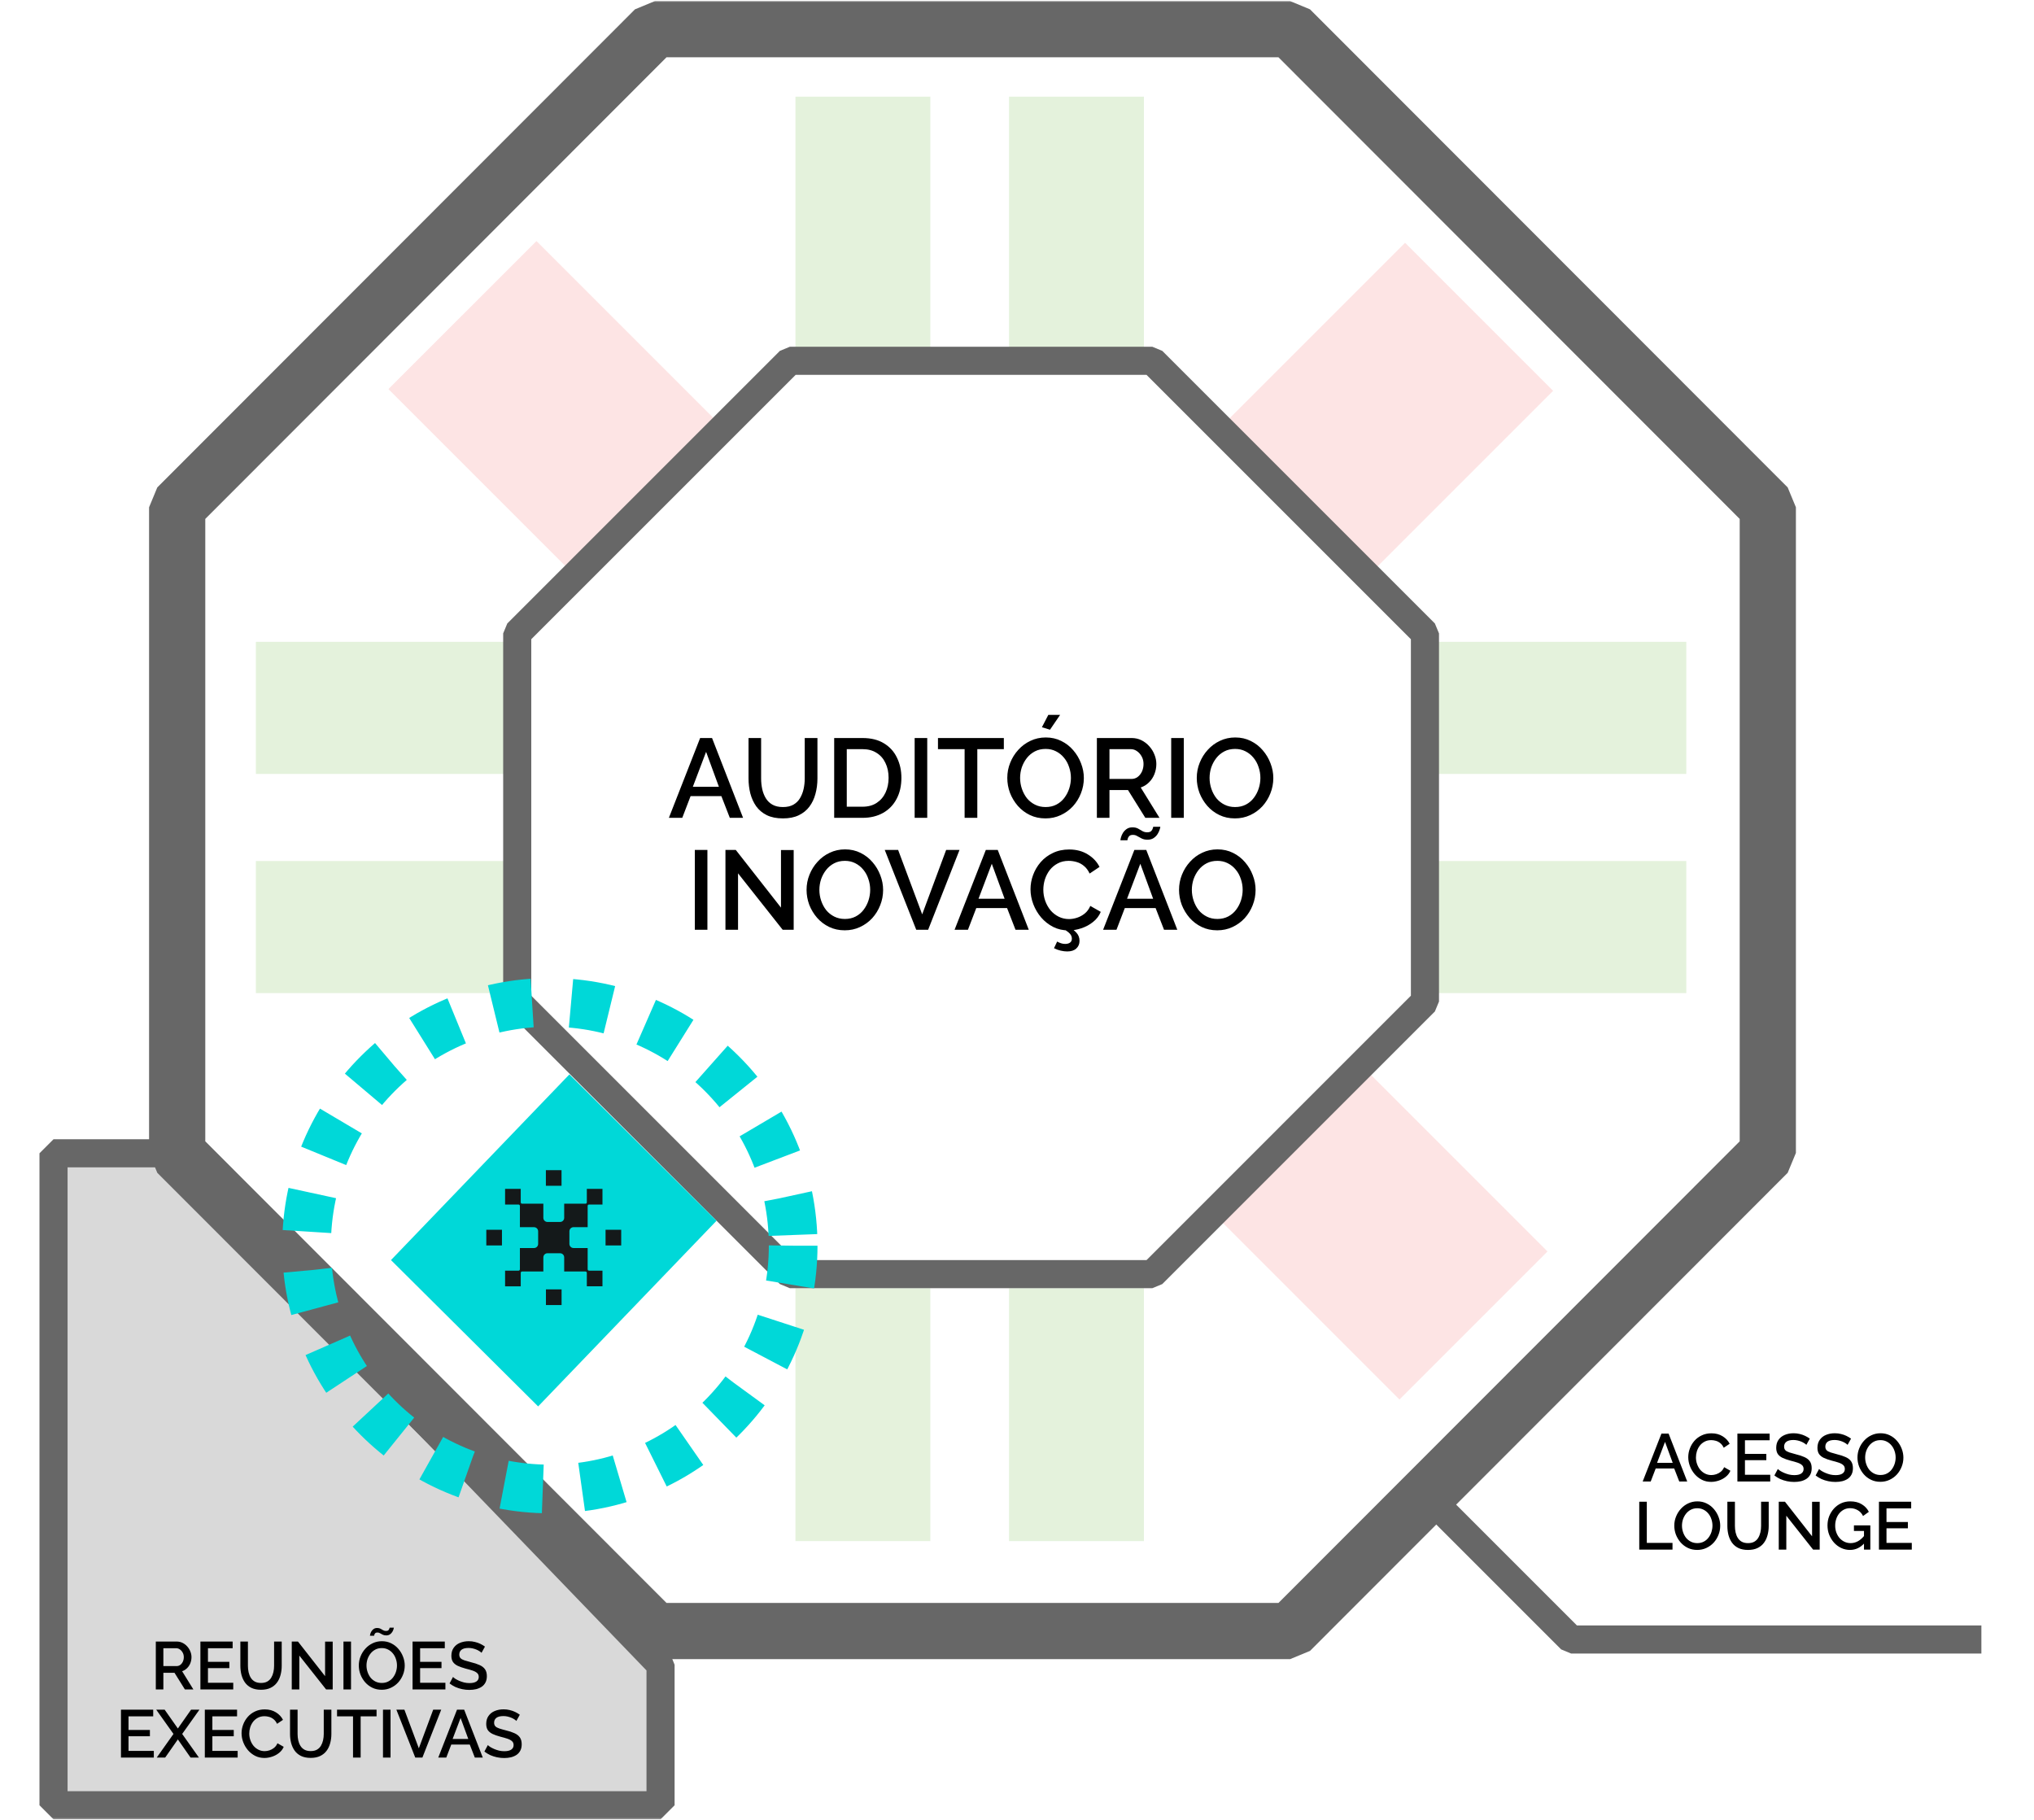 <svg width="418" height="374" viewBox="0 0 418 374" fill="none" xmlns="http://www.w3.org/2000/svg">
<mask id="mask0_1311_194" style="mask-type:alpha" maskUnits="userSpaceOnUse" x="0" y="0" width="418" height="374">
<rect width="418" height="374" fill="#D9D9D9"/>
</mask>
<g mask="url(#mask0_1311_194)">
<path d="M11 371V237.013H34.39L135.747 342.123V371H11Z" fill="#D9D9D9"/>
<path d="M37.175 237.013C34.39 237.013 34.39 237.013 34.39 237.013M34.39 237.013H11V371H135.747V342.123L34.39 237.013Z" stroke="#676767" stroke-width="5.775" stroke-linejoin="bevel"/>
<path d="M32.02 347.193V337.352H36.303C36.747 337.352 37.154 337.444 37.523 337.629C37.893 337.814 38.212 338.059 38.48 338.364C38.757 338.669 38.969 339.011 39.117 339.39C39.274 339.768 39.353 340.156 39.353 340.554C39.353 340.988 39.274 341.404 39.117 341.801C38.96 342.199 38.734 342.541 38.438 342.827C38.152 343.113 37.814 343.321 37.426 343.451L39.741 347.193H37.995L35.86 343.77H33.573V347.193H32.02ZM33.573 342.397H36.29C36.576 342.397 36.83 342.314 37.052 342.148C37.274 341.981 37.449 341.76 37.579 341.482C37.708 341.196 37.773 340.886 37.773 340.554C37.773 340.212 37.699 339.907 37.551 339.639C37.403 339.362 37.209 339.14 36.969 338.974C36.738 338.807 36.484 338.724 36.206 338.724H33.573V342.397ZM47.934 345.821V347.193H41.184V337.352H47.81V338.724H42.737V341.524H47.131V342.813H42.737V345.821H47.934ZM53.639 347.262C52.853 347.262 52.188 347.128 51.643 346.86C51.107 346.592 50.673 346.227 50.34 345.765C50.017 345.303 49.776 344.777 49.619 344.185C49.471 343.594 49.397 342.979 49.397 342.342V337.352H50.95V342.342C50.95 342.795 50.996 343.234 51.088 343.659C51.181 344.074 51.329 344.449 51.532 344.781C51.735 345.114 52.008 345.377 52.35 345.571C52.701 345.765 53.13 345.862 53.639 345.862C54.156 345.862 54.586 345.765 54.928 345.571C55.279 345.368 55.551 345.1 55.746 344.767C55.949 344.426 56.097 344.047 56.189 343.631C56.282 343.215 56.328 342.785 56.328 342.342V337.352H57.894V342.342C57.894 343.016 57.811 343.654 57.645 344.255C57.487 344.846 57.238 345.368 56.896 345.821C56.563 346.264 56.129 346.616 55.593 346.874C55.057 347.133 54.406 347.262 53.639 347.262ZM61.511 340.235V347.193H59.959V337.352H61.234L66.806 344.463V337.366H68.372V347.193H67.014L61.511 340.235ZM70.584 347.193V337.352H72.137V347.193H70.584ZM78.45 347.262C77.738 347.262 77.096 347.124 76.523 346.847C75.95 346.569 75.456 346.195 75.04 345.724C74.624 345.243 74.301 344.707 74.07 344.116C73.848 343.515 73.737 342.901 73.737 342.273C73.737 341.616 73.857 340.993 74.097 340.401C74.338 339.801 74.67 339.269 75.095 338.807C75.52 338.336 76.019 337.966 76.592 337.698C77.174 337.421 77.803 337.283 78.478 337.283C79.18 337.283 79.817 337.426 80.39 337.712C80.972 337.999 81.467 338.382 81.873 338.863C82.289 339.343 82.608 339.879 82.83 340.471C83.061 341.062 83.176 341.667 83.176 342.286C83.176 342.942 83.056 343.571 82.816 344.171C82.585 344.763 82.257 345.294 81.832 345.765C81.407 346.227 80.903 346.592 80.321 346.86C79.748 347.128 79.124 347.262 78.45 347.262ZM75.317 342.273C75.317 342.735 75.391 343.183 75.539 343.617C75.687 344.051 75.895 344.439 76.163 344.781C76.44 345.114 76.773 345.377 77.161 345.571C77.549 345.765 77.983 345.862 78.464 345.862C78.963 345.862 79.406 345.761 79.794 345.558C80.182 345.354 80.506 345.082 80.764 344.74C81.032 344.389 81.236 344.001 81.374 343.575C81.513 343.141 81.582 342.707 81.582 342.273C81.582 341.811 81.508 341.367 81.361 340.942C81.222 340.508 81.014 340.124 80.737 339.791C80.46 339.45 80.127 339.182 79.739 338.988C79.36 338.793 78.935 338.696 78.464 338.696C77.965 338.696 77.521 338.798 77.133 339.001C76.745 339.205 76.417 339.477 76.149 339.819C75.881 340.161 75.673 340.545 75.525 340.97C75.386 341.395 75.317 341.829 75.317 342.273ZM79.365 336.091C79.087 336.091 78.847 336.04 78.644 335.938C78.45 335.837 78.269 335.74 78.103 335.647C77.946 335.545 77.766 335.495 77.563 335.495C77.359 335.495 77.207 335.545 77.105 335.647C77.013 335.749 76.953 335.855 76.925 335.966C76.897 336.077 76.883 336.141 76.883 336.16H76.024C76.024 336.086 76.047 335.966 76.093 335.8C76.14 335.624 76.218 335.444 76.329 335.259C76.449 335.065 76.602 334.903 76.786 334.774C76.981 334.635 77.221 334.566 77.507 334.566C77.784 334.566 78.015 334.617 78.2 334.718C78.385 334.82 78.561 334.922 78.727 335.023C78.903 335.125 79.101 335.176 79.323 335.176C79.554 335.176 79.72 335.125 79.822 335.023C79.924 334.912 79.988 334.802 80.016 334.691C80.053 334.58 80.071 334.515 80.071 334.497H80.945C80.945 334.561 80.917 334.677 80.862 334.843C80.815 335.01 80.732 335.19 80.612 335.384C80.492 335.578 80.33 335.744 80.127 335.883C79.924 336.021 79.669 336.091 79.365 336.091ZM91.534 345.821V347.193H84.784V337.352H91.409V338.724H86.336V341.524H90.73V342.813H86.336V345.821H91.534ZM98.957 339.667C98.864 339.565 98.73 339.459 98.555 339.348C98.379 339.228 98.171 339.117 97.931 339.015C97.691 338.914 97.432 338.83 97.155 338.766C96.877 338.701 96.591 338.669 96.295 338.669C95.648 338.669 95.168 338.789 94.854 339.029C94.54 339.269 94.383 339.602 94.383 340.027C94.383 340.341 94.47 340.591 94.646 340.776C94.822 340.951 95.09 341.099 95.45 341.219C95.81 341.339 96.263 341.469 96.808 341.607C97.474 341.764 98.051 341.954 98.541 342.176C99.031 342.388 99.405 342.675 99.663 343.035C99.922 343.395 100.052 343.871 100.052 344.463C100.052 344.962 99.959 345.391 99.774 345.752C99.59 346.112 99.331 346.408 98.998 346.639C98.665 346.86 98.282 347.027 97.848 347.138C97.413 347.239 96.947 347.29 96.448 347.29C95.958 347.29 95.468 347.239 94.979 347.138C94.498 347.036 94.036 346.888 93.593 346.694C93.158 346.491 92.756 346.246 92.387 345.96L93.094 344.629C93.214 344.749 93.385 344.883 93.606 345.031C93.837 345.169 94.101 345.303 94.396 345.433C94.701 345.562 95.029 345.673 95.38 345.765C95.741 345.849 96.106 345.89 96.475 345.89C97.095 345.89 97.566 345.784 97.889 345.571C98.222 345.35 98.388 345.035 98.388 344.629C98.388 344.296 98.282 344.033 98.07 343.839C97.857 343.636 97.547 343.465 97.141 343.326C96.734 343.187 96.249 343.049 95.686 342.91C95.039 342.735 94.498 342.545 94.064 342.342C93.629 342.129 93.301 341.861 93.08 341.538C92.867 341.205 92.761 340.785 92.761 340.277C92.761 339.63 92.918 339.085 93.232 338.641C93.546 338.188 93.971 337.851 94.507 337.629C95.052 337.398 95.662 337.283 96.337 337.283C96.781 337.283 97.201 337.333 97.598 337.435C97.996 337.528 98.365 337.657 98.707 337.823C99.058 337.99 99.377 338.179 99.663 338.392L98.957 339.667ZM31.61 359.821V361.193H24.86V351.352H31.485V352.724H26.412V355.524H30.806V356.813H26.412V359.821H31.61ZM33.835 351.352L36.552 355.219L39.269 351.352H40.988L37.439 356.342L40.877 361.193H39.158L36.552 357.465L33.946 361.193H32.214L35.651 356.342L32.103 351.352H33.835ZM48.841 359.821V361.193H42.091V351.352H48.717V352.724H43.644V355.524H48.038V356.813H43.644V359.821H48.841ZM49.643 356.203C49.643 355.603 49.749 355.016 49.962 354.443C50.175 353.861 50.484 353.334 50.891 352.863C51.306 352.382 51.81 352.003 52.401 351.726C52.993 351.44 53.663 351.297 54.411 351.297C55.298 351.297 56.065 351.5 56.712 351.906C57.359 352.304 57.84 352.817 58.154 353.445L56.934 354.263C56.749 353.865 56.514 353.551 56.227 353.32C55.95 353.089 55.645 352.927 55.312 352.835C54.989 352.743 54.67 352.696 54.356 352.696C53.838 352.696 53.386 352.803 52.998 353.015C52.609 353.219 52.281 353.491 52.013 353.833C51.755 354.175 51.556 354.558 51.417 354.983C51.288 355.409 51.223 355.834 51.223 356.259C51.223 356.73 51.302 357.187 51.459 357.631C51.616 358.065 51.833 358.453 52.11 358.795C52.397 359.128 52.734 359.391 53.122 359.585C53.51 359.779 53.935 359.876 54.397 359.876C54.712 359.876 55.04 359.821 55.382 359.71C55.723 359.599 56.038 359.428 56.324 359.197C56.62 358.957 56.851 358.643 57.017 358.255L58.306 358.989C58.103 359.479 57.784 359.895 57.35 360.237C56.925 360.579 56.444 360.837 55.908 361.013C55.382 361.188 54.859 361.276 54.342 361.276C53.649 361.276 53.016 361.133 52.443 360.847C51.87 360.551 51.376 360.163 50.96 359.682C50.544 359.193 50.221 358.647 49.99 358.047C49.759 357.437 49.643 356.822 49.643 356.203ZM63.845 361.262C63.059 361.262 62.394 361.128 61.849 360.86C61.313 360.592 60.879 360.227 60.546 359.765C60.222 359.303 59.982 358.777 59.825 358.185C59.677 357.594 59.603 356.979 59.603 356.342V351.352H61.156V356.342C61.156 356.795 61.202 357.234 61.294 357.659C61.387 358.074 61.535 358.449 61.738 358.781C61.941 359.114 62.214 359.377 62.556 359.571C62.907 359.765 63.337 359.862 63.845 359.862C64.362 359.862 64.792 359.765 65.134 359.571C65.485 359.368 65.758 359.1 65.952 358.767C66.155 358.426 66.303 358.047 66.395 357.631C66.488 357.215 66.534 356.785 66.534 356.342V351.352H68.1V356.342C68.1 357.016 68.017 357.654 67.851 358.255C67.694 358.846 67.444 359.368 67.102 359.821C66.769 360.264 66.335 360.616 65.799 360.874C65.263 361.133 64.612 361.262 63.845 361.262ZM77.386 352.724H74.115V361.193H72.549V352.724H69.264V351.352H77.386V352.724ZM78.706 361.193V351.352H80.258V361.193H78.706ZM83.106 351.352L86.072 359.294L89.025 351.352H90.674L86.807 361.193H85.338L81.457 351.352H83.106ZM93.919 351.352H95.388L99.214 361.193H97.578L96.539 358.518H92.741L91.715 361.193H90.066L93.919 351.352ZM96.234 357.368L94.654 353.057L93.018 357.368H96.234ZM106.117 353.667C106.025 353.565 105.891 353.459 105.715 353.348C105.54 353.228 105.332 353.117 105.091 353.015C104.851 352.914 104.592 352.83 104.315 352.766C104.038 352.701 103.752 352.669 103.456 352.669C102.809 352.669 102.329 352.789 102.014 353.029C101.7 353.269 101.543 353.602 101.543 354.027C101.543 354.341 101.631 354.591 101.806 354.776C101.982 354.951 102.25 355.099 102.61 355.219C102.971 355.339 103.424 355.469 103.969 355.607C104.634 355.764 105.212 355.954 105.701 356.176C106.191 356.388 106.565 356.675 106.824 357.035C107.083 357.395 107.212 357.871 107.212 358.463C107.212 358.962 107.12 359.391 106.935 359.752C106.75 360.112 106.491 360.408 106.159 360.639C105.826 360.86 105.443 361.027 105.008 361.138C104.574 361.239 104.107 361.29 103.608 361.29C103.119 361.29 102.629 361.239 102.139 361.138C101.659 361.036 101.197 360.888 100.753 360.694C100.319 360.491 99.917 360.246 99.547 359.96L100.254 358.629C100.374 358.749 100.545 358.883 100.767 359.031C100.998 359.169 101.261 359.303 101.557 359.433C101.862 359.562 102.19 359.673 102.541 359.765C102.901 359.849 103.266 359.89 103.636 359.89C104.255 359.89 104.726 359.784 105.05 359.571C105.382 359.35 105.549 359.035 105.549 358.629C105.549 358.296 105.443 358.033 105.23 357.839C105.017 357.636 104.708 357.465 104.301 357.326C103.895 357.187 103.41 357.049 102.846 356.91C102.199 356.735 101.659 356.545 101.224 356.342C100.79 356.129 100.462 355.861 100.24 355.538C100.028 355.205 99.921 354.785 99.921 354.277C99.921 353.63 100.078 353.085 100.393 352.641C100.707 352.188 101.132 351.851 101.668 351.629C102.213 351.398 102.823 351.283 103.497 351.283C103.941 351.283 104.361 351.333 104.759 351.435C105.156 351.528 105.526 351.657 105.868 351.823C106.219 351.99 106.538 352.179 106.824 352.392L106.117 353.667Z" fill="black"/>
<path d="M341.438 294.614H342.907L346.733 304.456H345.097L344.057 301.78H340.26L339.234 304.456H337.584L341.438 294.614ZM343.752 300.63L342.172 296.319L340.537 300.63H343.752ZM346.947 299.466C346.947 298.865 347.053 298.278 347.266 297.705C347.478 297.123 347.788 296.597 348.194 296.125C348.61 295.645 349.114 295.266 349.705 294.989C350.297 294.702 350.966 294.559 351.715 294.559C352.602 294.559 353.369 294.762 354.016 295.169C354.663 295.566 355.143 296.079 355.457 296.707L354.238 297.525C354.053 297.128 353.817 296.814 353.531 296.583C353.253 296.352 352.949 296.19 352.616 296.098C352.292 296.005 351.974 295.959 351.66 295.959C351.142 295.959 350.689 296.065 350.301 296.278C349.913 296.481 349.585 296.754 349.317 297.096C349.058 297.437 348.86 297.821 348.721 298.246C348.592 298.671 348.527 299.096 348.527 299.521C348.527 299.992 348.606 300.45 348.763 300.893C348.92 301.328 349.137 301.716 349.414 302.058C349.701 302.39 350.038 302.654 350.426 302.848C350.814 303.042 351.239 303.139 351.701 303.139C352.015 303.139 352.343 303.083 352.685 302.972C353.027 302.862 353.341 302.691 353.628 302.46C353.923 302.219 354.154 301.905 354.321 301.517L355.61 302.252C355.407 302.741 355.088 303.157 354.653 303.499C354.228 303.841 353.748 304.1 353.212 304.275C352.685 304.451 352.163 304.539 351.646 304.539C350.953 304.539 350.32 304.396 349.747 304.109C349.174 303.813 348.679 303.425 348.264 302.945C347.848 302.455 347.524 301.91 347.293 301.309C347.062 300.699 346.947 300.085 346.947 299.466ZM363.796 303.083V304.456H357.046V294.614H363.671V295.987H358.598V298.787H362.992V300.076H358.598V303.083H363.796ZM371.219 296.929C371.126 296.828 370.992 296.721 370.817 296.61C370.641 296.49 370.433 296.379 370.193 296.278C369.953 296.176 369.694 296.093 369.417 296.028C369.14 295.964 368.853 295.931 368.558 295.931C367.911 295.931 367.43 296.051 367.116 296.292C366.802 296.532 366.645 296.864 366.645 297.29C366.645 297.604 366.733 297.853 366.908 298.038C367.084 298.214 367.352 298.361 367.712 298.482C368.072 298.602 368.525 298.731 369.07 298.87C369.736 299.027 370.313 299.216 370.803 299.438C371.293 299.651 371.667 299.937 371.926 300.297C372.185 300.658 372.314 301.134 372.314 301.725C372.314 302.224 372.221 302.654 372.037 303.014C371.852 303.374 371.593 303.67 371.26 303.901C370.928 304.123 370.544 304.289 370.11 304.4C369.676 304.502 369.209 304.553 368.71 304.553C368.22 304.553 367.731 304.502 367.241 304.4C366.76 304.298 366.298 304.151 365.855 303.957C365.42 303.753 365.018 303.508 364.649 303.222L365.356 301.891C365.476 302.011 365.647 302.145 365.869 302.293C366.1 302.432 366.363 302.566 366.659 302.695C366.964 302.825 367.292 302.936 367.643 303.028C368.003 303.111 368.368 303.153 368.738 303.153C369.357 303.153 369.828 303.046 370.152 302.834C370.484 302.612 370.651 302.298 370.651 301.891C370.651 301.559 370.544 301.295 370.332 301.101C370.119 300.898 369.81 300.727 369.403 300.588C368.997 300.45 368.511 300.311 367.948 300.173C367.301 299.997 366.76 299.808 366.326 299.604C365.892 299.392 365.564 299.124 365.342 298.8C365.129 298.468 365.023 298.047 365.023 297.539C365.023 296.892 365.18 296.347 365.494 295.903C365.809 295.451 366.234 295.113 366.77 294.892C367.315 294.661 367.925 294.545 368.599 294.545C369.043 294.545 369.463 294.596 369.861 294.698C370.258 294.79 370.627 294.919 370.969 295.086C371.321 295.252 371.639 295.441 371.926 295.654L371.219 296.929ZM379.692 296.929C379.6 296.828 379.466 296.721 379.29 296.61C379.115 296.49 378.907 296.379 378.667 296.278C378.426 296.176 378.168 296.093 377.89 296.028C377.613 295.964 377.327 295.931 377.031 295.931C376.384 295.931 375.904 296.051 375.59 296.292C375.275 296.532 375.118 296.864 375.118 297.29C375.118 297.604 375.206 297.853 375.382 298.038C375.557 298.214 375.825 298.361 376.186 298.482C376.546 298.602 376.999 298.731 377.544 298.87C378.209 299.027 378.787 299.216 379.277 299.438C379.766 299.651 380.141 299.937 380.399 300.297C380.658 300.658 380.787 301.134 380.787 301.725C380.787 302.224 380.695 302.654 380.51 303.014C380.325 303.374 380.067 303.67 379.734 303.901C379.401 304.123 379.018 304.289 378.583 304.4C378.149 304.502 377.683 304.553 377.184 304.553C376.694 304.553 376.204 304.502 375.714 304.4C375.234 304.298 374.772 304.151 374.328 303.957C373.894 303.753 373.492 303.508 373.122 303.222L373.829 301.891C373.949 302.011 374.12 302.145 374.342 302.293C374.573 302.432 374.836 302.566 375.132 302.695C375.437 302.825 375.765 302.936 376.116 303.028C376.477 303.111 376.842 303.153 377.211 303.153C377.83 303.153 378.302 303.046 378.625 302.834C378.958 302.612 379.124 302.298 379.124 301.891C379.124 301.559 379.018 301.295 378.805 301.101C378.593 300.898 378.283 300.727 377.877 300.588C377.47 300.45 376.985 300.311 376.421 300.173C375.774 299.997 375.234 299.808 374.8 299.604C374.365 299.392 374.037 299.124 373.815 298.8C373.603 298.468 373.497 298.047 373.497 297.539C373.497 296.892 373.654 296.347 373.968 295.903C374.282 295.451 374.707 295.113 375.243 294.892C375.788 294.661 376.398 294.545 377.073 294.545C377.516 294.545 377.937 294.596 378.334 294.698C378.731 294.79 379.101 294.919 379.443 295.086C379.794 295.252 380.113 295.441 380.399 295.654L379.692 296.929ZM386.433 304.525C385.722 304.525 385.079 304.386 384.507 304.109C383.934 303.832 383.439 303.458 383.023 302.986C382.608 302.506 382.284 301.97 382.053 301.378C381.831 300.778 381.721 300.163 381.721 299.535C381.721 298.879 381.841 298.255 382.081 297.664C382.321 297.063 382.654 296.532 383.079 296.07C383.504 295.599 384.003 295.229 384.576 294.961C385.158 294.684 385.786 294.545 386.461 294.545C387.163 294.545 387.801 294.688 388.374 294.975C388.956 295.261 389.45 295.645 389.857 296.125C390.273 296.606 390.591 297.142 390.813 297.733C391.044 298.324 391.16 298.93 391.16 299.549C391.16 300.205 391.04 300.833 390.799 301.434C390.568 302.025 390.24 302.557 389.815 303.028C389.39 303.49 388.887 303.855 388.304 304.123C387.732 304.391 387.108 304.525 386.433 304.525ZM383.301 299.535C383.301 299.997 383.375 300.445 383.522 300.879C383.67 301.314 383.878 301.702 384.146 302.044C384.423 302.376 384.756 302.64 385.144 302.834C385.532 303.028 385.967 303.125 386.447 303.125C386.946 303.125 387.39 303.023 387.778 302.82C388.166 302.617 388.489 302.344 388.748 302.002C389.016 301.651 389.219 301.263 389.358 300.838C389.496 300.404 389.566 299.969 389.566 299.535C389.566 299.073 389.492 298.629 389.344 298.204C389.205 297.77 388.997 297.387 388.72 297.054C388.443 296.712 388.11 296.444 387.722 296.25C387.343 296.056 386.918 295.959 386.447 295.959C385.948 295.959 385.505 296.061 385.116 296.264C384.728 296.467 384.4 296.74 384.132 297.082C383.864 297.424 383.656 297.807 383.509 298.232C383.37 298.657 383.301 299.091 383.301 299.535ZM336.877 318.456V308.614H338.43V317.083H343.711V318.456H336.877ZM348.79 318.525C348.078 318.525 347.436 318.386 346.863 318.109C346.29 317.832 345.796 317.458 345.38 316.986C344.964 316.506 344.641 315.97 344.41 315.378C344.188 314.778 344.077 314.163 344.077 313.535C344.077 312.879 344.197 312.255 344.438 311.664C344.678 311.063 345.011 310.532 345.436 310.07C345.861 309.599 346.36 309.229 346.933 308.961C347.515 308.684 348.143 308.545 348.818 308.545C349.52 308.545 350.157 308.688 350.73 308.975C351.313 309.261 351.807 309.645 352.214 310.125C352.629 310.606 352.948 311.142 353.17 311.733C353.401 312.324 353.516 312.93 353.516 313.549C353.516 314.205 353.396 314.833 353.156 315.434C352.925 316.025 352.597 316.557 352.172 317.028C351.747 317.49 351.243 317.855 350.661 318.123C350.088 318.391 349.464 318.525 348.79 318.525ZM345.657 313.535C345.657 313.997 345.731 314.445 345.879 314.879C346.027 315.314 346.235 315.702 346.503 316.044C346.78 316.376 347.113 316.64 347.501 316.834C347.889 317.028 348.323 317.125 348.804 317.125C349.303 317.125 349.746 317.023 350.134 316.82C350.522 316.617 350.846 316.344 351.105 316.002C351.373 315.651 351.576 315.263 351.715 314.838C351.853 314.404 351.922 313.969 351.922 313.535C351.922 313.073 351.849 312.629 351.701 312.204C351.562 311.77 351.354 311.387 351.077 311.054C350.8 310.712 350.467 310.444 350.079 310.25C349.7 310.056 349.275 309.959 348.804 309.959C348.305 309.959 347.861 310.061 347.473 310.264C347.085 310.467 346.757 310.74 346.489 311.082C346.221 311.424 346.013 311.807 345.865 312.232C345.727 312.657 345.657 313.091 345.657 313.535ZM359.226 318.525C358.441 318.525 357.776 318.391 357.23 318.123C356.695 317.855 356.26 317.49 355.928 317.028C355.604 316.566 355.364 316.039 355.207 315.448C355.059 314.856 354.985 314.242 354.985 313.604V308.614H356.537V313.604C356.537 314.057 356.584 314.496 356.676 314.921C356.768 315.337 356.916 315.711 357.12 316.044C357.323 316.376 357.595 316.64 357.937 316.834C358.288 317.028 358.718 317.125 359.226 317.125C359.744 317.125 360.174 317.028 360.515 316.834C360.867 316.631 361.139 316.363 361.333 316.03C361.537 315.688 361.684 315.309 361.777 314.893C361.869 314.478 361.915 314.048 361.915 313.604V308.614H363.482V313.604C363.482 314.279 363.398 314.916 363.232 315.517C363.075 316.108 362.826 316.631 362.484 317.083C362.151 317.527 361.717 317.878 361.181 318.137C360.645 318.396 359.993 318.525 359.226 318.525ZM367.099 311.497V318.456H365.546V308.614H366.821L372.393 315.725V308.628H373.96V318.456H372.601L367.099 311.497ZM380.192 318.525C379.545 318.525 378.939 318.391 378.376 318.123C377.812 317.855 377.318 317.485 376.893 317.014C376.477 316.543 376.149 316.007 375.909 315.406C375.678 314.806 375.562 314.168 375.562 313.493C375.562 312.819 375.678 312.186 375.909 311.594C376.149 311.003 376.477 310.476 376.893 310.014C377.318 309.552 377.812 309.192 378.376 308.933C378.949 308.674 379.572 308.545 380.247 308.545C381.18 308.545 381.966 308.744 382.603 309.141C383.25 309.529 383.735 310.047 384.059 310.694L382.867 311.553C382.608 311.017 382.238 310.615 381.758 310.347C381.287 310.079 380.769 309.945 380.205 309.945C379.743 309.945 379.323 310.042 378.944 310.236C378.565 310.43 378.237 310.698 377.96 311.04C377.692 311.373 377.489 311.756 377.35 312.191C377.211 312.616 377.142 313.064 377.142 313.535C377.142 314.034 377.221 314.501 377.378 314.935C377.535 315.369 377.757 315.753 378.043 316.085C378.33 316.409 378.667 316.663 379.055 316.848C379.443 317.033 379.864 317.125 380.316 317.125C380.852 317.125 381.36 316.991 381.841 316.723C382.331 316.446 382.788 316.035 383.213 315.489V317.069C382.354 318.04 381.347 318.525 380.192 318.525ZM383.061 314.63H380.995V313.48H384.364V318.456H383.061V314.63ZM392.885 317.083V318.456H386.134V308.614H392.76V309.987H387.687V312.787H392.081V314.076H387.687V317.083H392.885Z" fill="black"/>
<path d="M296.301 310.359L322.867 336.926L407.187 336.926" stroke="#676767" stroke-width="5.775" stroke-linejoin="bevel"/>
<path opacity="0.3" d="M103.983 204.093V176.949H52.582V204.093H103.983Z" fill="#A6D38B"/>
<path opacity="0.3" d="M346.546 204.093V176.949H295.146V204.093H346.546Z" fill="#A6D38B"/>
<path opacity="0.3" d="M103.983 159.046V131.902H52.582V159.046H103.983Z" fill="#A6D38B"/>
<path opacity="0.3" d="M346.546 159.046V131.902H295.146V159.046H346.546Z" fill="#A6D38B"/>
<path opacity="0.3" d="M116.17 116.306L146.593 85.883L110.248 49.538L79.825 79.961L116.17 116.306Z" fill="#F6A3A4"/>
<path opacity="0.3" d="M163.468 71.839L191.19 71.839L191.19 19.861L163.468 19.861L163.468 71.839Z" fill="#A6D38B"/>
<path opacity="0.3" d="M163.468 316.712L191.19 316.712L191.19 264.734L163.468 264.734L163.468 316.712Z" fill="#A8D28B"/>
<path opacity="0.3" d="M207.361 71.839L235.082 71.839L235.082 19.861L207.361 19.861L207.361 71.839Z" fill="#A6D38B"/>
<path opacity="0.3" d="M207.361 316.712L235.082 316.712L235.082 264.734L207.361 264.734L207.361 316.712Z" fill="#A6D38B"/>
<path opacity="0.3" d="M287.599 287.61L318.022 257.187L281.676 220.842L251.253 251.265L287.599 287.61Z" fill="#F6A3A4"/>
<path opacity="0.3" d="M252.408 86.238L282.831 116.661L319.177 80.315L288.754 49.892L252.408 86.238Z" fill="#F6A3A4"/>
<path d="M106.293 205.826V130.169L162.313 74.149H236.815L292.835 130.169V205.826L236.815 261.846H162.313L106.293 205.826Z" stroke="#676767" stroke-width="5.775" stroke-linejoin="bevel"/>
<path d="M36.411 236.942V104.251L134.577 6H265.128L363.294 104.251V236.942L265.128 335.193H134.577L36.411 236.942Z" stroke="#676767" stroke-width="11.551" stroke-linejoin="bevel"/>
<path d="M147.254 250.874L117.012 220.803L80.348 258.958L110.59 289.029L147.254 250.874Z" fill="#00D8D8"/>
<path d="M124.445 255.946H127.661V252.728H124.445V255.946ZM115.399 240.478H112.183V243.693H115.399V240.478ZM112.193 268.199H115.409V264.981H112.193V268.199ZM99.94 255.946H103.156V252.728H99.94V255.946ZM120.596 247.088V244.326H123.812V247.541H121.048C121.011 247.541 120.975 247.548 120.94 247.562C120.906 247.577 120.875 247.598 120.849 247.624C120.823 247.651 120.802 247.682 120.788 247.716C120.774 247.751 120.767 247.788 120.768 247.825V252.194H117.864C117.639 252.194 117.424 252.283 117.265 252.442C117.106 252.6 117.016 252.816 117.015 253.04V255.634C117.015 255.858 117.104 256.073 117.263 256.232C117.421 256.39 117.636 256.48 117.86 256.48H120.768V260.849C120.768 260.924 120.797 260.995 120.85 261.048C120.903 261.1 120.974 261.13 121.048 261.13H123.812V264.348H120.596V261.583C120.595 261.508 120.565 261.436 120.512 261.384C120.459 261.331 120.387 261.302 120.312 261.302H115.945V258.399C115.945 258.175 115.856 257.96 115.698 257.801C115.539 257.642 115.324 257.553 115.1 257.553H112.508C112.396 257.553 112.286 257.575 112.183 257.618C112.081 257.661 111.987 257.723 111.909 257.802C111.83 257.881 111.768 257.975 111.726 258.078C111.684 258.181 111.662 258.291 111.662 258.402V261.305H107.295C107.258 261.305 107.221 261.312 107.187 261.326C107.153 261.341 107.122 261.362 107.096 261.388C107.07 261.415 107.049 261.446 107.035 261.48C107.021 261.515 107.014 261.552 107.015 261.589V264.351H103.798V261.133H106.562C106.637 261.133 106.708 261.104 106.761 261.051C106.813 260.998 106.843 260.927 106.843 260.852V256.483H109.747C109.971 256.483 110.186 256.394 110.345 256.235C110.503 256.076 110.592 255.861 110.592 255.637V253.043C110.592 252.819 110.503 252.604 110.345 252.445C110.186 252.287 109.971 252.197 109.747 252.197H106.843V247.828C106.843 247.753 106.814 247.681 106.761 247.628C106.708 247.575 106.637 247.545 106.562 247.544H103.798V244.329H107.015V247.091C107.015 247.166 107.044 247.237 107.097 247.29C107.149 247.343 107.221 247.372 107.295 247.372H111.662V250.278C111.662 250.389 111.684 250.499 111.727 250.602C111.769 250.704 111.831 250.798 111.91 250.876C111.988 250.955 112.082 251.017 112.184 251.059C112.287 251.102 112.397 251.124 112.508 251.124H115.1C115.324 251.124 115.539 251.035 115.698 250.876C115.856 250.717 115.945 250.502 115.945 250.278V247.372H120.312C120.349 247.373 120.386 247.366 120.421 247.352C120.455 247.338 120.486 247.317 120.513 247.291C120.539 247.265 120.56 247.234 120.574 247.2C120.589 247.165 120.596 247.129 120.596 247.091" fill="#14191A"/>
<path d="M143.882 151.671H146.331L152.707 168.073H149.981L148.248 163.614H141.919L140.209 168.073H137.46L143.882 151.671ZM147.74 161.697L145.107 154.512L142.381 161.697H147.74ZM160.897 168.188C159.587 168.188 158.479 167.965 157.57 167.518C156.677 167.072 155.953 166.463 155.398 165.693C154.859 164.923 154.459 164.045 154.197 163.06C153.951 162.074 153.828 161.05 153.828 159.987V151.671H156.415V159.987C156.415 160.742 156.492 161.473 156.646 162.182C156.8 162.875 157.046 163.499 157.385 164.053C157.724 164.608 158.178 165.046 158.748 165.37C159.333 165.693 160.049 165.855 160.897 165.855C161.759 165.855 162.475 165.693 163.045 165.37C163.63 165.031 164.084 164.584 164.408 164.03C164.747 163.46 164.993 162.829 165.147 162.136C165.301 161.443 165.378 160.727 165.378 159.987V151.671H167.989V159.987C167.989 161.112 167.85 162.174 167.573 163.175C167.311 164.161 166.895 165.031 166.325 165.786C165.771 166.525 165.047 167.11 164.154 167.541C163.261 167.973 162.175 168.188 160.897 168.188ZM171.43 168.073V151.671H177.251C179.022 151.671 180.501 152.04 181.687 152.78C182.872 153.504 183.758 154.489 184.343 155.737C184.944 156.969 185.244 158.339 185.244 159.849C185.244 161.512 184.913 162.96 184.251 164.192C183.604 165.424 182.68 166.379 181.479 167.056C180.277 167.734 178.868 168.073 177.251 168.073H171.43ZM182.611 159.849C182.611 158.694 182.395 157.677 181.964 156.799C181.548 155.906 180.94 155.213 180.139 154.72C179.353 154.212 178.391 153.958 177.251 153.958H174.017V165.786H177.251C178.406 165.786 179.376 165.524 180.162 165C180.963 164.477 181.571 163.768 181.987 162.875C182.403 161.982 182.611 160.973 182.611 159.849ZM187.966 168.073V151.671H190.553V168.073H187.966ZM206.296 153.958H200.844V168.073H198.234V153.958H192.759V151.671H206.296V153.958ZM214.859 168.188C213.673 168.188 212.603 167.957 211.648 167.495C210.693 167.033 209.869 166.409 209.176 165.624C208.483 164.823 207.944 163.93 207.559 162.944C207.189 161.943 207.005 160.919 207.005 159.872C207.005 158.778 207.205 157.739 207.605 156.753C208.006 155.752 208.56 154.867 209.269 154.096C209.977 153.311 210.809 152.695 211.764 152.248C212.734 151.786 213.781 151.555 214.905 151.555C216.076 151.555 217.138 151.794 218.093 152.271C219.064 152.749 219.887 153.388 220.565 154.189C221.258 154.99 221.789 155.883 222.159 156.869C222.544 157.854 222.737 158.863 222.737 159.895C222.737 160.988 222.536 162.036 222.136 163.037C221.751 164.022 221.204 164.908 220.496 165.693C219.787 166.463 218.948 167.072 217.978 167.518C217.023 167.965 215.983 168.188 214.859 168.188ZM209.638 159.872C209.638 160.642 209.761 161.389 210.008 162.113C210.254 162.836 210.601 163.483 211.047 164.053C211.509 164.608 212.064 165.046 212.711 165.37C213.357 165.693 214.081 165.855 214.882 165.855C215.714 165.855 216.453 165.686 217.1 165.347C217.747 165.008 218.286 164.554 218.717 163.984C219.164 163.399 219.502 162.752 219.733 162.043C219.964 161.319 220.08 160.596 220.08 159.872C220.08 159.102 219.957 158.363 219.71 157.654C219.479 156.93 219.133 156.291 218.671 155.737C218.209 155.167 217.654 154.72 217.007 154.397C216.376 154.073 215.668 153.912 214.882 153.912C214.051 153.912 213.311 154.081 212.664 154.42C212.018 154.759 211.471 155.213 211.024 155.783C210.578 156.353 210.231 156.992 209.985 157.7C209.754 158.409 209.638 159.133 209.638 159.872ZM215.783 149.961L214.12 149.453L215.437 146.912H217.862L215.783 149.961ZM225.415 168.073V151.671H232.554C233.293 151.671 233.97 151.825 234.586 152.133C235.203 152.441 235.734 152.849 236.18 153.357C236.642 153.865 236.997 154.435 237.243 155.067C237.505 155.698 237.636 156.345 237.636 157.007C237.636 157.731 237.505 158.424 237.243 159.086C236.981 159.749 236.604 160.318 236.111 160.796C235.634 161.273 235.072 161.62 234.425 161.835L238.283 168.073H235.372L231.814 162.367H228.003V168.073H225.415ZM228.003 160.08H232.53C233.008 160.08 233.431 159.941 233.801 159.664C234.171 159.387 234.463 159.017 234.679 158.555C234.894 158.078 235.002 157.562 235.002 157.007C235.002 156.437 234.879 155.929 234.633 155.483C234.386 155.021 234.063 154.651 233.662 154.374C233.277 154.096 232.854 153.958 232.392 153.958H228.003V160.08ZM240.688 168.073V151.671H243.276V168.073H240.688ZM253.797 168.188C252.611 168.188 251.541 167.957 250.586 167.495C249.631 167.033 248.807 166.409 248.114 165.624C247.421 164.823 246.882 163.93 246.497 162.944C246.128 161.943 245.943 160.919 245.943 159.872C245.943 158.778 246.143 157.739 246.544 156.753C246.944 155.752 247.498 154.867 248.207 154.096C248.915 153.311 249.747 152.695 250.702 152.248C251.672 151.786 252.719 151.555 253.844 151.555C255.014 151.555 256.077 151.794 257.032 152.271C258.002 152.749 258.826 153.388 259.503 154.189C260.196 154.99 260.728 155.883 261.097 156.869C261.482 157.854 261.675 158.863 261.675 159.895C261.675 160.988 261.475 162.036 261.074 163.037C260.689 164.022 260.142 164.908 259.434 165.693C258.726 166.463 257.886 167.072 256.916 167.518C255.961 167.965 254.922 168.188 253.797 168.188ZM248.576 159.872C248.576 160.642 248.7 161.389 248.946 162.113C249.192 162.836 249.539 163.483 249.986 164.053C250.448 164.608 251.002 165.046 251.649 165.37C252.296 165.693 253.02 165.855 253.82 165.855C254.652 165.855 255.391 165.686 256.038 165.347C256.685 165.008 257.224 164.554 257.655 163.984C258.102 163.399 258.441 162.752 258.672 162.043C258.903 161.319 259.018 160.596 259.018 159.872C259.018 159.102 258.895 158.363 258.649 157.654C258.418 156.93 258.071 156.291 257.609 155.737C257.147 155.167 256.593 154.72 255.946 154.397C255.314 154.073 254.606 153.912 253.82 153.912C252.989 153.912 252.25 154.081 251.603 154.42C250.956 154.759 250.409 155.213 249.963 155.783C249.516 156.353 249.169 156.992 248.923 157.7C248.692 158.409 248.576 159.133 248.576 159.872ZM142.79 191.073V174.671H145.377V191.073H142.79ZM151.671 179.476V191.073H149.084V174.671H151.209L160.496 186.522V174.694H163.107V191.073H160.843L151.671 179.476ZM173.608 191.188C172.423 191.188 171.352 190.957 170.397 190.495C169.443 190.033 168.619 189.409 167.926 188.624C167.232 187.823 166.693 186.93 166.308 185.944C165.939 184.943 165.754 183.919 165.754 182.872C165.754 181.778 165.954 180.739 166.355 179.753C166.755 178.752 167.309 177.867 168.018 177.096C168.726 176.311 169.558 175.695 170.513 175.248C171.483 174.786 172.53 174.555 173.655 174.555C174.825 174.555 175.888 174.794 176.843 175.271C177.813 175.749 178.637 176.388 179.314 177.189C180.007 177.99 180.539 178.883 180.908 179.869C181.293 180.854 181.486 181.863 181.486 182.895C181.486 183.988 181.286 185.036 180.885 186.037C180.5 187.022 179.954 187.908 179.245 188.693C178.537 189.463 177.697 190.072 176.727 190.518C175.772 190.965 174.733 191.188 173.608 191.188ZM168.388 182.872C168.388 183.642 168.511 184.389 168.757 185.113C169.004 185.836 169.35 186.483 169.797 187.053C170.259 187.608 170.813 188.046 171.46 188.37C172.107 188.693 172.831 188.855 173.632 188.855C174.463 188.855 175.202 188.686 175.849 188.347C176.496 188.008 177.035 187.554 177.466 186.984C177.913 186.399 178.252 185.752 178.483 185.043C178.714 184.319 178.829 183.596 178.829 182.872C178.829 182.102 178.706 181.363 178.46 180.654C178.229 179.93 177.882 179.291 177.42 178.737C176.958 178.167 176.404 177.72 175.757 177.397C175.125 177.073 174.417 176.912 173.632 176.912C172.8 176.912 172.061 177.081 171.414 177.42C170.767 177.759 170.22 178.213 169.774 178.783C169.327 179.353 168.98 179.992 168.734 180.7C168.503 181.409 168.388 182.133 168.388 182.872ZM184.573 174.671L189.516 187.908L194.437 174.671H197.186L190.741 191.073H188.292L181.823 174.671H184.573ZM202.594 174.671H205.043L211.419 191.073H208.693L206.96 186.614H200.631L198.921 191.073H196.172L202.594 174.671ZM206.452 184.697L203.819 177.512L201.093 184.697H206.452ZM211.776 182.756C211.776 181.755 211.953 180.777 212.307 179.822C212.662 178.852 213.178 177.974 213.855 177.189C214.548 176.388 215.388 175.757 216.373 175.295C217.359 174.817 218.475 174.578 219.723 174.578C221.201 174.578 222.48 174.917 223.558 175.595C224.636 176.257 225.437 177.112 225.96 178.159L223.927 179.522C223.619 178.86 223.227 178.336 222.749 177.951C222.287 177.566 221.779 177.297 221.224 177.143C220.685 176.989 220.154 176.912 219.63 176.912C218.768 176.912 218.013 177.089 217.367 177.443C216.72 177.782 216.173 178.236 215.726 178.806C215.295 179.376 214.964 180.015 214.733 180.723C214.517 181.432 214.41 182.14 214.41 182.849C214.41 183.634 214.541 184.396 214.802 185.136C215.064 185.86 215.426 186.506 215.888 187.076C216.366 187.631 216.928 188.07 217.574 188.393C218.221 188.716 218.93 188.878 219.7 188.878C220.223 188.878 220.77 188.786 221.34 188.601C221.91 188.416 222.433 188.131 222.911 187.746C223.404 187.346 223.789 186.822 224.066 186.175L226.214 187.4C225.876 188.216 225.344 188.909 224.62 189.479C223.912 190.049 223.111 190.48 222.218 190.772C221.34 191.065 220.47 191.211 219.607 191.211C218.452 191.211 217.397 190.973 216.443 190.495C215.488 190.002 214.664 189.356 213.971 188.555C213.278 187.738 212.739 186.83 212.354 185.829C211.969 184.812 211.776 183.788 211.776 182.756ZM219.33 195.531C218.914 195.531 218.468 195.477 217.99 195.37C217.513 195.262 217.051 195.092 216.604 194.861L217.251 193.498C217.528 193.652 217.79 193.768 218.037 193.845C218.298 193.937 218.583 193.984 218.891 193.984C219.322 193.984 219.661 193.891 219.908 193.706C220.154 193.521 220.277 193.252 220.277 192.898C220.277 192.544 220.154 192.22 219.908 191.928C219.661 191.65 219.307 191.365 218.845 191.073L219.723 190.472C220.354 190.873 220.863 191.288 221.248 191.72C221.648 192.166 221.848 192.713 221.848 193.36C221.848 194.007 221.625 194.53 221.178 194.931C220.747 195.331 220.131 195.531 219.33 195.531ZM233.118 174.671H235.566L241.942 191.073H239.216L237.484 186.614H231.154L229.445 191.073H226.696L233.118 174.671ZM236.976 184.697L234.342 177.512L231.616 184.697H236.976ZM235.821 172.569C235.358 172.569 234.958 172.484 234.619 172.315C234.296 172.145 233.996 171.983 233.718 171.829C233.456 171.66 233.156 171.575 232.817 171.575C232.479 171.575 232.224 171.66 232.055 171.829C231.901 171.999 231.801 172.176 231.755 172.361C231.708 172.546 231.685 172.653 231.685 172.684H230.253C230.253 172.561 230.292 172.361 230.369 172.084C230.446 171.791 230.577 171.491 230.761 171.183C230.962 170.859 231.216 170.59 231.524 170.374C231.847 170.143 232.248 170.027 232.725 170.027C233.187 170.027 233.572 170.112 233.88 170.282C234.188 170.451 234.481 170.62 234.758 170.79C235.05 170.959 235.382 171.044 235.751 171.044C236.136 171.044 236.413 170.959 236.583 170.79C236.752 170.605 236.86 170.42 236.906 170.235C236.968 170.051 236.999 169.943 236.999 169.912H238.454C238.454 170.02 238.408 170.212 238.315 170.49C238.238 170.767 238.1 171.067 237.9 171.39C237.699 171.714 237.43 171.991 237.091 172.222C236.752 172.453 236.329 172.569 235.821 172.569ZM250.154 191.188C248.968 191.188 247.898 190.957 246.943 190.495C245.988 190.033 245.164 189.409 244.471 188.624C243.778 187.823 243.239 186.93 242.854 185.944C242.484 184.943 242.3 183.919 242.3 182.872C242.3 181.778 242.5 180.739 242.9 179.753C243.301 178.752 243.855 177.867 244.563 177.096C245.272 176.311 246.104 175.695 247.058 175.248C248.029 174.786 249.076 174.555 250.2 174.555C251.371 174.555 252.433 174.794 253.388 175.271C254.358 175.749 255.182 176.388 255.86 177.189C256.553 177.99 257.084 178.883 257.454 179.869C257.839 180.854 258.031 181.863 258.031 182.895C258.031 183.988 257.831 185.036 257.431 186.037C257.046 187.022 256.499 187.908 255.791 188.693C255.082 189.463 254.243 190.072 253.273 190.518C252.318 190.965 251.278 191.188 250.154 191.188ZM244.933 182.872C244.933 183.642 245.056 184.389 245.303 185.113C245.549 185.836 245.896 186.483 246.342 187.053C246.804 187.608 247.359 188.046 248.006 188.37C248.652 188.693 249.376 188.855 250.177 188.855C251.009 188.855 251.748 188.686 252.395 188.347C253.042 188.008 253.581 187.554 254.012 186.984C254.458 186.399 254.797 185.752 255.028 185.043C255.259 184.319 255.375 183.596 255.375 182.872C255.375 182.102 255.252 181.363 255.005 180.654C254.774 179.93 254.428 179.291 253.966 178.737C253.504 178.167 252.949 177.72 252.302 177.397C251.671 177.073 250.962 176.912 250.177 176.912C249.345 176.912 248.606 177.081 247.959 177.42C247.312 177.759 246.766 178.213 246.319 178.783C245.872 179.353 245.526 179.992 245.28 180.7C245.049 181.409 244.933 182.133 244.933 182.872Z" fill="black"/>
<circle cx="113" cy="256" r="50" stroke="#00D8D8" stroke-width="10" stroke-dasharray="8 8"/>
</g>
</svg>
